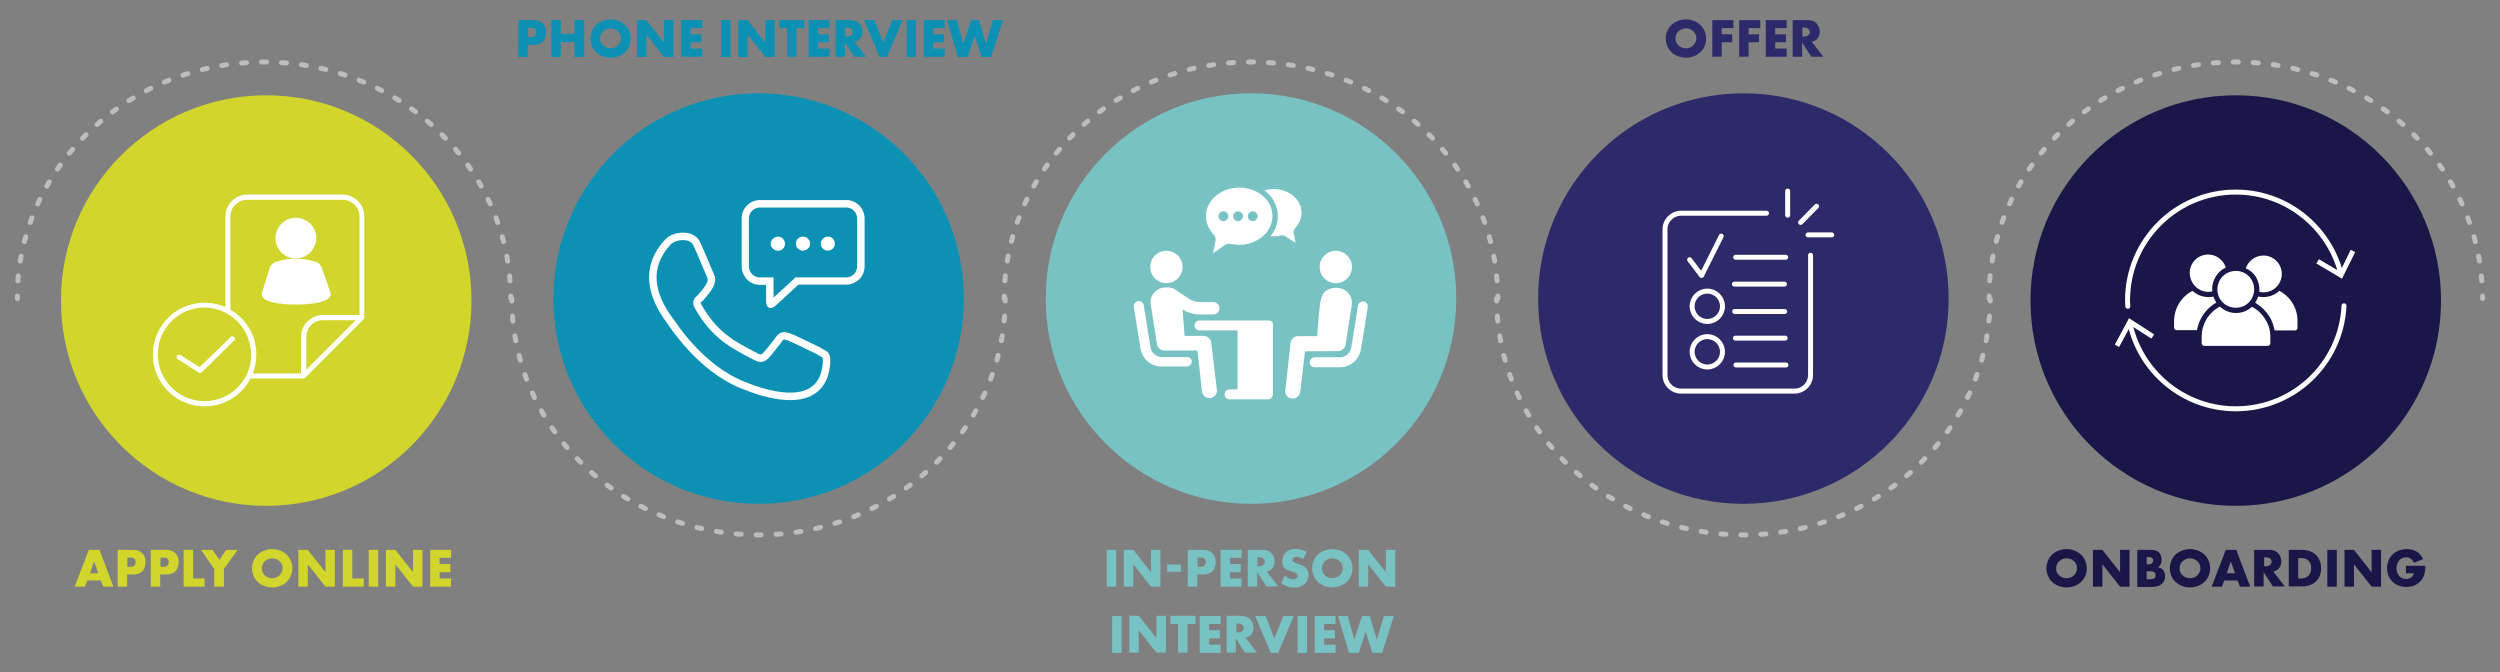 <svg xmlns="http://www.w3.org/2000/svg" xmlns:xlink="http://www.w3.org/1999/xlink" id="Layer_1" x="0px" y="0px" viewBox="0 0 1004.8 270.1" style="enable-background:new 0 0 1004.8 270.1;" xml:space="preserve">
<rect x="0" y="0" width="1004.8" height="270.1" fill="#808080" stroke="none"/>
<style type="text/css">
	.st0{fill:#D1D52C;}
	.st1{fill:#0C91B4;}
	.st2{fill:#79C2C4;}
	.st3{fill:#2D2A6A;}
	.st4{fill:#1A1748;}
	.st5{fill:none;stroke:#BBBDBF;stroke-width:2;stroke-linecap:round;stroke-linejoin:round;}
	.st6{fill:none;stroke:#BBBDBF;stroke-width:2;stroke-linecap:round;stroke-linejoin:round;stroke-dasharray:2.007,6.021;}
	.st7{fill:none;stroke:#BBBDBF;stroke-width:2;stroke-miterlimit:10;}
	.st8{fill:#FFFFFF;}
	
		.st9{fill-rule:evenodd;clip-rule:evenodd;fill:none;stroke:#FFFFFF;stroke-width:3;stroke-linecap:round;stroke-linejoin:round;stroke-miterlimit:10;}
	.st10{fill:#FFFFFF;stroke:#7AC3C5;stroke-linecap:round;stroke-linejoin:round;stroke-miterlimit:10;}
	.st11{fill:none;stroke:#FFFFFF;stroke-width:2;stroke-linecap:round;stroke-linejoin:round;stroke-miterlimit:10;}
	.st12{fill:none;stroke:#FFFFFF;stroke-width:2;stroke-miterlimit:10;}
	.st13{fill:none;stroke:#FFFFFF;stroke-width:2;stroke-linecap:round;stroke-linejoin:round;}
</style>
<g>
	<circle class="st0" cx="107" cy="120.8" r="82.5"></circle>
	<circle class="st1" cx="304.9" cy="120" r="82.5"></circle>
	<circle class="st2" cx="502.8" cy="120" r="82.5"></circle>
	<circle class="st3" cx="700.7" cy="120" r="82.5"></circle>
	<circle class="st4" cx="898.6" cy="120.8" r="82.5"></circle>
	<g>
		<g>
			<g>
				<path class="st5" d="M205.3,120c0-0.3,0-0.7,0-1"></path>
				<path class="st6" d="M205,112.9c-3.7-49.2-46.6-88-98.9-88C52.8,25,9.2,65.3,7,115.9"></path>
				<path class="st5" d="M7,119c0,0.3,0,0.7,0,1"></path>
			</g>
		</g>
		<g>
			<g>
				<path class="st5" d="M404,120c0,0.3,0,0.7,0,1"></path>
				<path class="st6" d="M403.8,127c-3.7,49.2-46.6,88-98.9,88c-53.4,0-96.9-40.4-99.1-91"></path>
				<path class="st5" d="M205.7,121c0-0.3,0-0.7,0-1"></path>
			</g>
		</g>
		<g>
			<g>
				<path class="st5" d="M602,120c0-0.3,0-0.7,0-1"></path>
				<path class="st6" d="M601.7,112.9c-3.7-49.2-46.6-88-98.9-88c-53.4,0-96.9,40.4-99.1,91"></path>
				<path class="st5" d="M403.6,119c0,0.3,0,0.7,0,1"></path>
			</g>
		</g>
		<g>
			<g>
				<path class="st5" d="M799.9,120c0,0.3,0,0.7,0,1"></path>
				<path class="st6" d="M799.6,127c-3.7,49.2-46.6,88-98.9,88c-53.4,0-96.9-40.4-99.1-91"></path>
				<path class="st5" d="M601.5,121c0-0.3,0-0.7,0-1"></path>
			</g>
		</g>
		<g>
			<g>
				<path class="st5" d="M997.8,120c0-0.3,0-0.7,0-1"></path>
				<path class="st6" d="M997.5,112.9c-3.7-49.2-46.6-88-98.9-88c-53.4,0-96.9,40.4-99.1,91"></path>
				<path class="st5" d="M799.5,119c0,0.3,0,0.7,0,1"></path>
			</g>
		</g>
	</g>
	<g>
		<path class="st0" d="M40.5,233.3h-5.4l-1,2.5h-4.1l5.7-14.8H40l5.6,14.8h-4.1L40.5,233.3z M39.5,230.4l-1.7-4.8l-1.6,4.8H39.5z"></path>
		<path class="st0" d="M51.1,230.9v4.9h-3.8V221h6.1c1.3,0,2.6,0.2,3.7,1.3c1.2,1.1,1.4,2.3,1.4,3.6c0,1.2-0.2,2.5-1.3,3.7    c-1.2,1.1-2.5,1.3-3.7,1.3H51.1z M51.1,227.8h1.3c0.4,0,1.2,0,1.6-0.5c0.5-0.4,0.5-1,0.5-1.4c0-0.4,0-0.9-0.4-1.3    c-0.4-0.5-1.2-0.5-1.6-0.5h-1.3V227.8z"></path>
		<path class="st0" d="M64.4,230.9v4.9h-3.8V221h6.1c1.3,0,2.6,0.2,3.7,1.3c1.2,1.1,1.4,2.3,1.4,3.6c0,1.2-0.2,2.5-1.3,3.7    c-1.2,1.1-2.5,1.3-3.7,1.3H64.4z M64.4,227.8h1.3c0.4,0,1.2,0,1.6-0.5c0.5-0.4,0.5-1,0.5-1.4c0-0.4,0-0.9-0.4-1.3    c-0.4-0.5-1.2-0.5-1.6-0.5h-1.3V227.8z"></path>
		<path class="st0" d="M77.6,221v11.5h4.6v3.3h-8.4V221H77.6z"></path>
		<path class="st0" d="M86.1,228.7l-5.3-7.7h4.6l2.8,4l2.7-4h4.6l-5.5,7.7v7.1h-3.9V228.7z"></path>
		<path class="st0" d="M115.2,233.9c-1.5,1.4-3.6,2.2-5.8,2.2s-4.3-0.8-5.8-2.2c-1.6-1.5-2.3-3.6-2.3-5.5c0-2,0.8-4.1,2.3-5.5    c1.5-1.4,3.6-2.2,5.8-2.2s4.3,0.8,5.8,2.2c1.6,1.5,2.3,3.6,2.3,5.5C117.5,230.3,116.7,232.4,115.2,233.9z M106.4,225.6    c-0.8,0.8-1.2,1.9-1.2,2.9c0,1.3,0.6,2.2,1.2,2.7c0.7,0.7,1.7,1.2,3,1.2c1.3,0,2.3-0.5,3-1.2c0.7-0.7,1.2-1.7,1.2-2.8    c0-1.2-0.5-2.2-1.2-2.8c-0.8-0.8-1.9-1.2-3-1.2C108.3,224.4,107.2,224.8,106.4,225.6z"></path>
		<path class="st0" d="M119.9,235.8V221h3.8l7.1,9v-9h3.8v14.8h-3.8l-7.1-9v9H119.9z"></path>
		<path class="st0" d="M141.6,221v11.5h4.6v3.3h-8.4V221H141.6z"></path>
		<path class="st0" d="M152,221v14.8h-3.8V221H152z"></path>
		<path class="st0" d="M155.1,235.8V221h3.8l7.1,9v-9h3.8v14.8H166l-7.1-9v9H155.1z"></path>
		<path class="st0" d="M181.3,224.2h-4.6v2.5h4.3v3.3h-4.3v2.5h4.6v3.3h-8.4V221h8.4V224.2z"></path>
	</g>
	<g>
		<path class="st1" d="M212.1,18v4.9h-3.8V8.1h6.1c1.3,0,2.6,0.2,3.7,1.3c1.2,1.1,1.4,2.3,1.4,3.6c0,1.2-0.2,2.5-1.3,3.7    c-1.2,1.1-2.5,1.3-3.7,1.3H212.1z M212.1,14.9h1.3c0.4,0,1.2,0,1.6-0.5c0.5-0.4,0.5-1,0.5-1.4c0-0.4,0-0.9-0.4-1.3    c-0.4-0.5-1.2-0.5-1.6-0.5h-1.3V14.9z"></path>
		<path class="st1" d="M225.4,13.6h5.5V8.1h3.9v14.8h-3.9v-6h-5.5v6h-3.8V8.1h3.8V13.6z"></path>
		<path class="st1" d="M251.2,21c-1.5,1.4-3.6,2.2-5.8,2.2s-4.3-0.8-5.8-2.2c-1.6-1.5-2.3-3.6-2.3-5.5c0-2,0.8-4.1,2.3-5.5    c1.5-1.4,3.6-2.2,5.8-2.2s4.3,0.8,5.8,2.2c1.6,1.5,2.3,3.6,2.3,5.5C253.5,17.4,252.8,19.5,251.2,21z M242.4,12.6    c-0.8,0.8-1.2,1.9-1.2,2.9c0,1.3,0.6,2.2,1.2,2.7c0.7,0.7,1.7,1.2,3,1.2c1.3,0,2.3-0.5,3-1.2c0.7-0.7,1.2-1.7,1.2-2.8    c0-1.2-0.5-2.2-1.2-2.8c-0.8-0.8-1.9-1.2-3-1.2C244.3,11.5,243.2,11.8,242.4,12.6z"></path>
		<path class="st1" d="M256,22.8V8.1h3.8l7.1,9v-9h3.8v14.8h-3.8l-7.1-9v9H256z"></path>
		<path class="st1" d="M282.2,11.3h-4.6v2.5h4.3V17h-4.3v2.5h4.6v3.3h-8.4V8.1h8.4V11.3z"></path>
		<path class="st1" d="M293.6,8.1v14.8h-3.8V8.1H293.6z"></path>
		<path class="st1" d="M296.7,22.8V8.1h3.8l7.1,9v-9h3.8v14.8h-3.8l-7.1-9v9H296.7z"></path>
		<path class="st1" d="M320.1,11.3v11.5h-3.8V11.3h-3.1V8.1h10.1v3.3H320.1z"></path>
		<path class="st1" d="M333.4,11.3h-4.6v2.5h4.3V17h-4.3v2.5h4.6v3.3H325V8.1h8.4V11.3z"></path>
		<path class="st1" d="M341.8,8.1c1.1,0,2.5,0.2,3.6,1.3c0.8,0.9,1.3,2.1,1.3,3.3c0,1.3-0.4,2.4-1.2,3.1c-0.6,0.6-1.4,0.9-2,1l4.6,6    h-4.8l-3.7-5.7v5.7h-3.8V8.1H341.8z M339.6,14.7h0.7c0.6,0,1.4-0.2,1.9-0.6c0.3-0.3,0.5-0.8,0.5-1.2c0-0.4-0.2-0.9-0.5-1.2    c-0.4-0.4-1-0.6-1.8-0.6h-0.7V14.7z"></path>
		<path class="st1" d="M351.5,8.1l3.5,9l3.6-9h4.2l-6.3,14.8h-3l-6.2-14.8H351.5z"></path>
		<path class="st1" d="M368.2,8.1v14.8h-3.8V8.1H368.2z"></path>
		<path class="st1" d="M379.7,11.3h-4.6v2.5h4.3V17h-4.3v2.5h4.6v3.3h-8.4V8.1h8.4V11.3z"></path>
		<path class="st1" d="M384.6,8.1l2.6,9.5l3.1-9.5h3.1l2.9,9.5l2.8-9.5h4l-4.7,14.8h-3.9l-2.7-8.5l-2.8,8.5H385l-4.4-14.8H384.6z"></path>
	</g>
	<g>
		<path class="st2" d="M448.6,221v14.8h-3.8V221H448.6z"></path>
		<path class="st2" d="M451.7,235.8V221h3.8l7.1,9v-9h3.8v14.8h-3.8l-7.1-9v9H451.7z"></path>
		<path class="st2" d="M469.1,226.9h5.6v2.9h-5.6V226.9z"></path>
		<path class="st2" d="M481.2,230.9v4.9h-3.8V221h6.1c1.3,0,2.6,0.2,3.7,1.3c1.2,1.1,1.4,2.3,1.4,3.6c0,1.2-0.2,2.5-1.3,3.7    c-1.2,1.1-2.5,1.3-3.7,1.3H481.2z M481.2,227.8h1.3c0.4,0,1.2,0,1.6-0.5c0.5-0.4,0.5-1,0.5-1.4c0-0.4,0-0.9-0.4-1.3    c-0.4-0.5-1.2-0.5-1.6-0.5h-1.3V227.8z"></path>
		<path class="st2" d="M499,224.2h-4.6v2.5h4.3v3.3h-4.3v2.5h4.6v3.3h-8.4V221h8.4V224.2z"></path>
		<path class="st2" d="M507.4,221c1.1,0,2.5,0.2,3.6,1.3c0.8,0.9,1.3,2.1,1.3,3.3c0,1.3-0.4,2.4-1.2,3.1c-0.6,0.6-1.4,0.9-2,1l4.6,6    H509l-3.7-5.7v5.7h-3.8V221H507.4z M505.3,227.6h0.7c0.6,0,1.4-0.2,1.9-0.6c0.3-0.3,0.5-0.8,0.5-1.2c0-0.4-0.2-0.9-0.5-1.2    c-0.4-0.4-1-0.6-1.8-0.6h-0.7V227.6z"></path>
		<path class="st2" d="M516.3,231.3c0.8,0.8,2.1,1.5,3.4,1.5c0.8,0,1.2-0.2,1.5-0.5c0.2-0.2,0.4-0.6,0.4-0.9c0-0.3-0.1-0.6-0.4-0.9    c-0.4-0.3-1-0.5-1.9-0.8l-1-0.3c-0.6-0.2-1.5-0.5-2.1-1.2c-0.8-0.8-0.8-1.9-0.8-2.6c0-1.8,0.7-2.9,1.4-3.6c0.8-0.8,2-1.4,3.8-1.4    c1.5,0,3.2,0.5,4.6,1.2l-1.5,3c-1.2-0.9-2-1-2.5-1c-0.4,0-0.9,0.1-1.3,0.4c-0.2,0.2-0.4,0.5-0.4,0.8c0,0.3,0,0.5,0.2,0.7    c0.1,0.1,0.4,0.4,1.3,0.7l1.2,0.4c0.9,0.3,1.9,0.6,2.7,1.5c0.8,0.8,1,1.6,1,2.6c0,1.3-0.3,2.7-1.4,3.7c-1.3,1.3-2.8,1.5-4.4,1.5    c-0.9,0-1.8-0.1-2.9-0.5c-0.2-0.1-1.2-0.4-2.2-1.2L516.3,231.3z"></path>
		<path class="st2" d="M541.3,233.9c-1.5,1.4-3.6,2.2-5.8,2.2c-2.2,0-4.3-0.8-5.8-2.2c-1.6-1.5-2.3-3.6-2.3-5.5c0-2,0.8-4.1,2.3-5.5    c1.5-1.4,3.6-2.2,5.8-2.2c2.2,0,4.3,0.8,5.8,2.2c1.6,1.5,2.3,3.6,2.3,5.5C543.6,230.3,542.9,232.4,541.3,233.9z M532.5,225.6    c-0.8,0.8-1.2,1.9-1.2,2.9c0,1.3,0.6,2.2,1.2,2.7c0.7,0.7,1.7,1.2,3,1.2c1.3,0,2.3-0.5,3-1.2s1.2-1.7,1.2-2.8    c0-1.2-0.5-2.2-1.2-2.8c-0.8-0.8-1.9-1.2-3-1.2C534.4,224.4,533.3,224.8,532.5,225.6z"></path>
		<path class="st2" d="M546.1,235.8V221h3.8l7.1,9v-9h3.8v14.8H557l-7.1-9v9H546.1z"></path>
		<path class="st2" d="M450.8,247.6v14.8H447v-14.8H450.8z"></path>
		<path class="st2" d="M453.9,262.3v-14.8h3.8l7.1,9v-9h3.8v14.8h-3.8l-7.1-9v9H453.9z"></path>
		<path class="st2" d="M477.3,250.8v11.5h-3.8v-11.5h-3.1v-3.3h10.1v3.3H477.3z"></path>
		<path class="st2" d="M490.5,250.8H486v2.5h4.3v3.3H486v2.5h4.6v3.3h-8.4v-14.8h8.4V250.8z"></path>
		<path class="st2" d="M498.9,247.6c1.1,0,2.5,0.2,3.6,1.3c0.8,0.9,1.3,2.1,1.3,3.3c0,1.3-0.4,2.4-1.2,3.1c-0.6,0.6-1.4,0.9-2,1    l4.6,6h-4.8l-3.7-5.7v5.7H493v-14.8H498.9z M496.8,254.2h0.7c0.6,0,1.4-0.2,1.9-0.6c0.3-0.3,0.5-0.8,0.5-1.2    c0-0.4-0.2-0.9-0.5-1.2c-0.4-0.4-1-0.6-1.8-0.6h-0.7V254.2z"></path>
		<path class="st2" d="M508.7,247.6l3.5,9l3.6-9h4.2l-6.3,14.8h-3l-6.2-14.8H508.7z"></path>
		<path class="st2" d="M525.3,247.6v14.8h-3.8v-14.8H525.3z"></path>
		<path class="st2" d="M536.8,250.8h-4.6v2.5h4.3v3.3h-4.3v2.5h4.6v3.3h-8.4v-14.8h8.4V250.8z"></path>
		<path class="st2" d="M541.7,247.6l2.6,9.5l3.1-9.5h3.1l2.9,9.5l2.8-9.5h4l-4.7,14.8h-3.9l-2.7-8.5l-2.8,8.5h-3.9l-4.4-14.8H541.7z    "></path>
	</g>
	<g>
		<path class="st3" d="M683.4,21c-1.5,1.4-3.6,2.2-5.8,2.2c-2.2,0-4.3-0.8-5.8-2.2c-1.6-1.5-2.3-3.6-2.3-5.5c0-2,0.8-4.1,2.3-5.5    c1.5-1.4,3.6-2.2,5.8-2.2c2.2,0,4.3,0.8,5.8,2.2c1.6,1.5,2.3,3.6,2.3,5.5C685.8,17.4,685,19.5,683.4,21z M674.6,12.6    c-0.8,0.8-1.2,1.9-1.2,2.9c0,1.3,0.6,2.2,1.2,2.7c0.7,0.7,1.7,1.2,3,1.2c1.3,0,2.3-0.5,3-1.2c0.7-0.7,1.2-1.7,1.2-2.8    c0-1.2-0.5-2.2-1.2-2.8c-0.8-0.8-1.9-1.2-3-1.2C676.5,11.5,675.4,11.8,674.6,12.6z"></path>
		<path class="st3" d="M696.7,11.3H692v2.5h4.2V17H692v5.8h-3.8V8.1h8.5V11.3z"></path>
		<path class="st3" d="M707.4,11.3h-4.6v2.5h4.2V17h-4.2v5.8h-3.8V8.1h8.5V11.3z"></path>
		<path class="st3" d="M718.1,11.3h-4.6v2.5h4.3V17h-4.3v2.5h4.6v3.3h-8.4V8.1h8.4V11.3z"></path>
		<path class="st3" d="M726.5,8.1c1.1,0,2.5,0.2,3.6,1.3c0.8,0.9,1.3,2.1,1.3,3.3c0,1.3-0.4,2.4-1.2,3.1c-0.6,0.6-1.4,0.9-2,1l4.6,6    H728l-3.7-5.7v5.7h-3.8V8.1H726.5z M724.3,14.7h0.7c0.6,0,1.4-0.2,1.9-0.6c0.3-0.3,0.5-0.8,0.5-1.2c0-0.4-0.2-0.9-0.5-1.2    c-0.4-0.4-1-0.6-1.8-0.6h-0.7V14.7z"></path>
	</g>
	<g>
		<path class="st4" d="M836.4,233.9c-1.5,1.4-3.6,2.2-5.8,2.2c-2.2,0-4.3-0.8-5.8-2.2c-1.6-1.5-2.3-3.6-2.3-5.5c0-2,0.8-4.1,2.3-5.5    c1.5-1.4,3.6-2.2,5.8-2.2c2.2,0,4.3,0.8,5.8,2.2c1.6,1.5,2.3,3.6,2.3,5.5C838.8,230.3,838,232.4,836.4,233.9z M827.6,225.6    c-0.8,0.8-1.2,1.9-1.2,2.9c0,1.3,0.6,2.2,1.2,2.7c0.7,0.7,1.7,1.2,3,1.2c1.3,0,2.3-0.5,3-1.2s1.2-1.7,1.2-2.8    c0-1.2-0.5-2.2-1.2-2.8c-0.8-0.8-1.9-1.2-3-1.2C829.5,224.4,828.4,224.8,827.6,225.6z"></path>
		<path class="st4" d="M841.2,235.8V221h3.8l7.1,9v-9h3.8v14.8h-3.8l-7.1-9v9H841.2z"></path>
		<path class="st4" d="M859,235.8V221h5.7c1.1,0,2.3,0.2,3.2,1.2c0.5,0.6,0.9,1.5,0.9,2.8c0,0.6-0.1,1.2-0.4,1.8    c-0.3,0.6-0.6,0.9-1.2,1.2c0.8,0.1,1.5,0.4,2,0.9c0.6,0.6,1,1.5,1,2.7c0,1.4-0.5,2.3-1.1,2.9c-0.8,0.8-2.2,1.4-4,1.4H859z     M862.8,226.8h0.7c0.4,0,1.1,0,1.5-0.5c0.2-0.2,0.4-0.6,0.4-1c0-0.4-0.1-0.8-0.4-1c-0.2-0.2-0.7-0.4-1.5-0.4h-0.7V226.8z     M862.8,232.8h0.9c1.1,0,1.9-0.1,2.4-0.6c0.2-0.2,0.3-0.5,0.3-1c0-0.5-0.2-0.8-0.4-1.1c-0.5-0.5-1.4-0.5-2.4-0.5h-0.8V232.8z"></path>
		<path class="st4" d="M886,233.9c-1.5,1.4-3.6,2.2-5.8,2.2c-2.2,0-4.3-0.8-5.8-2.2c-1.6-1.5-2.3-3.6-2.3-5.5c0-2,0.8-4.1,2.3-5.5    c1.5-1.4,3.6-2.2,5.8-2.2c2.2,0,4.3,0.8,5.8,2.2c1.6,1.5,2.3,3.6,2.3,5.5C888.3,230.3,887.6,232.4,886,233.9z M877.2,225.6    c-0.8,0.8-1.2,1.9-1.2,2.9c0,1.3,0.6,2.2,1.2,2.7c0.7,0.7,1.7,1.2,3,1.2c1.3,0,2.3-0.5,3-1.2s1.2-1.7,1.2-2.8    c0-1.2-0.5-2.2-1.2-2.8c-0.8-0.8-1.9-1.2-3-1.2C879.1,224.4,878,224.8,877.2,225.6z"></path>
		<path class="st4" d="M899.3,233.3H894l-1,2.5h-4.1l5.7-14.8h4.2l5.6,14.8h-4.1L899.3,233.3z M898.3,230.4l-1.7-4.8l-1.6,4.8H898.3    z"></path>
		<path class="st4" d="M912,221c1.1,0,2.5,0.2,3.6,1.3c0.8,0.9,1.3,2.1,1.3,3.3c0,1.3-0.4,2.4-1.2,3.1c-0.6,0.6-1.4,0.9-2,1l4.6,6    h-4.8l-3.7-5.7v5.7h-3.8V221H912z M909.9,227.6h0.7c0.6,0,1.4-0.2,1.9-0.6c0.3-0.3,0.5-0.8,0.5-1.2c0-0.4-0.2-0.9-0.5-1.2    c-0.4-0.4-1-0.6-1.8-0.6h-0.7V227.6z"></path>
		<path class="st4" d="M919.9,235.8V221h5c1.5,0,4,0.2,5.9,2c1.7,1.7,2.1,3.8,2.1,5.4c0,1.9-0.5,3.7-1.9,5.1    c-1.2,1.2-3.1,2.2-5.7,2.2H919.9z M923.8,232.5h0.8c0.9,0,2.2-0.1,3.2-1.1c0.5-0.5,1.1-1.4,1.1-3c0-1.4-0.4-2.5-1.2-3.2    c-0.9-0.8-2.1-0.9-3.1-0.9h-0.9V232.5z"></path>
		<path class="st4" d="M939.2,221v14.8h-3.8V221H939.2z"></path>
		<path class="st4" d="M942.3,235.8V221h3.8l7.1,9v-9h3.8v14.8h-3.8l-7.1-9v9H942.3z"></path>
		<path class="st4" d="M967.2,227.4h7.6c0,2.9-0.6,5-2.4,6.6c-1.5,1.4-3.3,1.9-5.2,1.9c-2.7,0-4.5-1-5.7-2.2    c-1.1-1.1-2.1-2.9-2.1-5.3c0-2.3,0.9-4.3,2.2-5.5c1.2-1.2,3.1-2.2,5.7-2.2c1.4,0,2.9,0.3,4,1c1.2,0.7,2.1,1.9,2.6,3l-3.7,1.5    c-0.3-0.7-0.7-1.2-1.1-1.5c-0.6-0.5-1.3-0.7-2.1-0.7c-0.9,0-1.8,0.3-2.5,1c-0.9,0.9-1.3,2.2-1.3,3.4c0,1.4,0.5,2.5,1.2,3.2    c0.7,0.8,1.6,1.1,2.7,1.1c0.7,0,1.4-0.1,2.1-0.7c0.4-0.3,0.8-0.8,0.9-1.6h-3.1V227.4z"></path>
	</g>
	<path class="st8" d="M137.8,78.2H99.4c-4.8,0-8.8,3.9-8.8,8.8v36.4c-5-2.2-10.6-2.3-15.7-0.4c-5.1,1.9-9.2,5.8-11.5,10.7   c-2.3,4.9-2.6,10.6-0.8,15.7c1.8,5.1,5.6,9.4,10.4,11.8c4.9,2.4,10.5,2.8,15.7,1.1c5.2-1.7,9.5-5.3,12-10.2h21.3   c0.3,0,0.5-0.1,0.7-0.3l23.5-23.5c0.1-0.1,0.2-0.2,0.2-0.3c0,0,0-0.1,0-0.1c0-0.1,0-0.2,0-0.3v-0.1V87   C146.5,82.2,142.6,78.3,137.8,78.2L137.8,78.2z M99.4,150.1c-0.2,0.3-0.3,0.7-0.5,1c-0.2,0.4-0.4,0.7-0.6,1   c-2.5,4.2-6.6,7.3-11.3,8.5c-4.7,1.3-9.8,0.6-14-1.8c-4.3-2.4-7.4-6.4-8.8-11.1c-1.4-4.7-0.9-9.7,1.4-14.1   c2.3-4.3,6.2-7.6,10.8-9.1c4.7-1.5,9.7-1.1,14.1,1.1c0.4,0.2,0.7,0.4,1,0.6c0.3,0.2,0.7,0.4,1,0.6c3.7,2.4,6.4,6.1,7.6,10.4   C101.5,141.6,101.2,146.1,99.4,150.1L99.4,150.1z M123.1,148.6v-13.2c0-3.7,3-6.7,6.7-6.7H143L123.1,148.6z M144.5,126.6h-14.7   c-4.8,0-8.8,3.9-8.8,8.8v14.7h-19.4c1.8-4.6,1.9-9.8,0.3-14.5c-1.7-4.7-4.9-8.7-9.3-11.1V87c0-1.8,0.7-3.5,2-4.7c1.3-1.3,3-2,4.7-2   h38.4c1.8,0,3.5,0.7,4.8,2c1.3,1.3,2,3,2,4.7L144.5,126.6z"></path>
	<g>
		<path class="st8" d="M129.4,107.8c-0.3-1.1-1.2-2.1-2.3-2.5c-5.3-1.8-11.1-1.8-16.4,0c-1.1,0.4-2,1.3-2.3,2.4l-3.2,10.3    c0,0.1,0,0.2,0,0.3c0,1.5,1.6,2.6,4.8,3.3c3,0.6,6,0.9,9.1,0.8c3.2,0,13.8-0.3,13.8-4.2c0-0.1,0-0.2,0-0.3L129.4,107.8z"></path>
		<path class="st8" d="M118.9,103.9L118.9,103.9c3.3,0,6.3-2,7.6-5.1c1.3-3.1,0.6-6.6-1.8-8.9c-2.3-2.3-5.9-3-8.9-1.8    c-3.1,1.3-5.1,4.3-5.1,7.6C110.7,100.2,114.3,103.9,118.9,103.9z"></path>
	</g>
	<path class="st8" d="M92.8,135.3l-1.2,1.2l-0.4,0.4l-0.6,0.6l-10.4,10.1l-7-4.5l-0.7-0.4h0c-0.5-0.3-1.1-0.2-1.4,0.3   c-0.1,0.2-0.2,0.5-0.1,0.8c0.1,0.3,0.2,0.5,0.5,0.6l8.3,5.3c0.2,0.1,0.4,0.2,0.6,0.2c0.3,0,0.5-0.1,0.7-0.3l9.5-9.3l2.1-2.1   l1.6-1.5c0.2-0.4,0.2-0.9-0.2-1.2C93.7,135.2,93.2,135.1,92.8,135.3L92.8,135.3z"></path>
	<g>
		<g>
			<path class="st9" d="M331.9,143c-0.3-0.8-1.6-1-3.1-2.1c-1.8-0.8-10.2-5-11.7-5.5c-1.6-0.5-2.9-0.8-3.9,0.8     c-1.3,1.8-4.4,5.7-5.5,6.8c-1,1-2.1,1.3-3.6,0.5c-10.9-5.5-17.2-9.4-23.5-20.3c-1-1.8-0.3-2.6,0.8-3.4c1.8-2.1,5.7-6,4.2-8.9     c-0.5-1-3.9-9.4-5.5-12.8c-1.8-4.4-9.1-3.6-11.7-0.8c-9.4,10.2-6.8,21.4,1,31.8c0.8,1,12,19,29.5,25.8c8.3,3.4,27.4,9.6,32.3-3.9     C332.4,147.2,332.4,143.8,331.9,143L331.9,143z"></path>
		</g>
		<g>
			<g>
				<path class="st8" d="M340.1,80.4h-34.7c-1.9,0-3.8,0.8-5.2,2.2c-1.4,1.4-2.1,3.2-2.1,5.2v19.3c0,1.9,0.8,3.8,2.1,5.2      c1.4,1.4,3.2,2.2,5.2,2.2h2.5v6.4c0,1.9,0.7,2.9,1.8,2.9c0.7,0,1.4-0.4,2.3-1.2l8.9-8.2h19.3c1.9,0,3.8-0.8,5.2-2.2      c1.4-1.4,2.1-3.2,2.1-5.2V87.8c0-1.9-0.8-3.8-2.1-5.2C343.9,81.2,342.1,80.4,340.1,80.4L340.1,80.4z M344.5,107.1      c0,1.2-0.5,2.3-1.3,3.1c-0.8,0.8-1.9,1.3-3.1,1.3h-20.4l-0.8,0.8l-8,7.3v-8.1h-5.5c-1.2,0-2.3-0.5-3.1-1.3      c-0.8-0.8-1.3-1.9-1.3-3.1V87.8c0-2.4,2-4.4,4.4-4.4h34.7c2.4,0,4.4,2,4.4,4.4L344.5,107.1L344.5,107.1z"></path>
				<path class="st8" d="M322.7,95.1c-1.1,0-2.2,0.7-2.6,1.7c-0.4,1.1-0.2,2.3,0.6,3.1c0.8,0.8,2,1.1,3.1,0.6      c1.1-0.4,1.8-1.5,1.8-2.6C325.6,96.4,324.3,95.1,322.7,95.1L322.7,95.1z"></path>
				<path class="st8" d="M312.7,95.1c-1.1,0-2.2,0.7-2.7,1.7c-0.5,1.1-0.2,2.3,0.6,3.1c0.8,0.8,2,1.1,3.1,0.7      c1.1-0.4,1.8-1.5,1.8-2.6c0-0.8-0.3-1.5-0.8-2C314.2,95.4,313.5,95.1,312.7,95.1L312.7,95.1z"></path>
				<path class="st8" d="M332.8,95.1c-1.2,0-2.2,0.7-2.7,1.7s-0.2,2.3,0.6,3.1c0.8,0.8,2,1.1,3.1,0.6c1.1-0.4,1.8-1.5,1.7-2.6      C335.6,96.3,334.3,95.1,332.8,95.1z"></path>
			</g>
		</g>
	</g>
	<g>
		<g>
			<g>
				<path class="st8" d="M486.8,137.7c-0.2-1.5-1.5-2.7-3-2.7h-7.7l-0.8-10.6c2.2,1.3,4.6,2,7.1,2h5.2c1.4,0,2.5-1.1,2.5-2.5      c0-1.4-1.1-2.5-2.5-2.5h-5.2c-1.8,0-3.5-0.5-4.8-1.5l-4.9-3.3c-0.9-0.7-2.1-1.1-3.3-1.1h-0.9c-1.8,0-3.4,0.8-4.6,2.1      c-1.2,1.3-1.7,3.1-1.4,4.8l2.5,15.9c0.2,1.5,1.5,2.6,3,2.6h13.3l1.8,16.4c0.2,1.6,1.5,2.7,3,2.7h0.3c1.7-0.2,2.9-1.7,2.7-3.3      L486.8,137.7z"></path>
				<path class="st8" d="M477.1,143.5H467c-2.3,0-4.2-1.6-4.6-3.9l-2.7-16.9c-0.2-1.1-1.2-1.8-2.3-1.7c-1.1,0.2-1.9,1.2-1.7,2.3      l2.7,16.8c0.7,4.3,4.3,7.2,8.5,7.2l10.1,0c1.1,0,2-0.9,2-2C479.1,144.4,478.2,143.5,477.1,143.5L477.1,143.5z"></path>
				<path class="st8" d="M509.8,128.8h-27.7c-1.1,0-2,0.9-2,2c0,1.1,0.9,2,2,2h15.3v23.7h-3.2c-1.1,0-2,0.9-2,2c0,1.1,0.9,2,2,2      h15.4c1.1,0,2-0.9,2-2l0-27.7C511.9,129.7,511,128.8,509.8,128.8L509.8,128.8z"></path>
				<path class="st8" d="M475.3,107.3c0,3.6-2.9,6.5-6.5,6.5c-3.6,0-6.5-2.9-6.5-6.5c0-3.6,2.9-6.5,6.5-6.5      C472.4,100.8,475.3,103.7,475.3,107.3"></path>
				<path class="st8" d="M537.8,141.1c1.5,0,2.8-1.1,3-2.6l2.5-15.9c0.3-1.8-0.3-3.6-1.4-4.8c-1.2-1.3-2.8-2.1-4.6-2.1h-0.9      c-1.2,0-2.3,0.5-3.3,1.1c-2.3,1.4-2.6,5.5-2.8,7.7c-0.3,2.3-0.9,10.6-0.9,10.6h-7.7c-1.5,0-2.8,1.2-3,2.7l-2.1,19.1      c-0.2,1.7,1,3.2,2.7,3.3h0.3c1.5,0,2.8-1.2,3-2.7l1.9-16.3L537.8,141.1z"></path>
				<path class="st8" d="M548.1,121.2c-1.1-0.2-2.1,0.6-2.3,1.7l-2.7,16.8c-0.4,2.3-2.3,3.9-4.6,3.9l-10.1,0c-1.1,0-2,0.9-2,2      c0,1.1,0.9,2,2,2h10.1c4.3,0,7.8-3.1,8.5-7.2l2.7-16.8C549.9,122.4,549.2,121.3,548.1,121.2L548.1,121.2z"></path>
				<path class="st8" d="M543.4,107.3c0,3.6-2.9,6.5-6.5,6.5c-3.6,0-6.5-2.9-6.5-6.5c0-3.6,2.9-6.5,6.5-6.5      C540.4,100.8,543.4,103.7,543.4,107.3"></path>
			</g>
		</g>
		<g>
			<g>
				<path class="st10" d="M521.5,91.3c1.3-1.6,2.1-3.6,2.1-5.8c0-5.5-5.2-10-11.6-10c-1.7,0-3.3,0.3-4.8,0.9      c3.6,2.4,5.9,6.2,5.9,10.5c0,3.2-1.3,6.2-3.5,8.4c0.8,0.1,1.6,0.2,2.4,0.2c1.3,0,3-0.4,3-0.4c0.4-0.1,1,0,1.4,0.3l1.2,0.8      l2.9,1.9c0.5,0.3,0.8,0.1,0.7-0.4l-0.6-3.4c0,0-0.1-0.4-0.2-0.8c-0.1-0.5,0.2-1.2,0.6-1.5C521,91.9,521.1,91.8,521.5,91.3      L521.5,91.3z"></path>
				<path class="st10" d="M498.1,74.9c-7.7,0-13.9,5.4-13.9,12c0,2.6,1,5,2.6,7c0.5,0.6,0.6,0.7,0.6,0.7c0.5,0.5,0.8,1.3,0.7,1.9      c-0.1,0.6-0.2,1-0.2,1l-0.8,4.1c-0.1,0.7,0.2,0.9,0.8,0.5l3.4-2.3l1.4-1c0.4-0.3,1.2-0.4,1.7-0.3c0,0,2,0.4,3.6,0.4      c7.7,0,13.9-5.4,13.9-12C512.1,80.3,505.8,74.9,498.1,74.9L498.1,74.9z M491.7,88.4c-0.8,0-1.5-0.7-1.5-1.5      c0-0.8,0.7-1.5,1.5-1.5c0.8,0,1.5,0.7,1.5,1.5C493.2,87.7,492.5,88.4,491.7,88.4z M497.6,88.4c-0.8,0-1.5-0.7-1.5-1.5      c0-0.8,0.7-1.5,1.5-1.5s1.5,0.7,1.5,1.5C499.1,87.7,498.4,88.4,497.6,88.4z M503.5,88.4c-0.8,0-1.5-0.7-1.5-1.5      c0-0.8,0.7-1.5,1.5-1.5c0.8,0,1.5,0.7,1.5,1.5C505,87.7,504.3,88.4,503.5,88.4L503.5,88.4z"></path>
			</g>
		</g>
	</g>
	<g>
		<path class="st11" d="M727.7,102.6v48.1c0,3.6-2.9,6.5-6.5,6.5h-45.5c-3.6,0-6.5-2.9-6.5-6.5V92.2c0-3.6,2.9-6.5,6.5-6.5H710"></path>
		<line class="st11" x1="718.5" y1="76.8" x2="718.5" y2="86.5"></line>
		<line class="st11" x1="723.7" y1="89.4" x2="730.1" y2="82.9"></line>
		<line class="st11" x1="726.7" y1="94.4" x2="736.2" y2="94.4"></line>
		<line class="st11" x1="697.6" y1="103.4" x2="717.7" y2="103.4"></line>
		<line class="st11" x1="697.1" y1="114.2" x2="717.2" y2="114.2"></line>
		<line class="st11" x1="697.2" y1="125.2" x2="717.3" y2="125.2"></line>
		<line class="st11" x1="697.5" y1="135.9" x2="717.5" y2="135.9"></line>
		<line class="st11" x1="697.7" y1="146.7" x2="717.8" y2="146.7"></line>
		<circle class="st12" cx="686.2" cy="123.1" r="6.1"></circle>
		<circle class="st12" cx="686.2" cy="141.4" r="6.1"></circle>
		<polyline class="st11" points="679.1,104.4 683.9,110.7 691.8,94.9   "></polyline>
	</g>
	<g>
		<g>
			<g>
				<g>
					<path class="st13" d="M942.1,122.9c-1.1,23.1-20.1,41.4-43.5,41.4c-20.8,0-38.3-14.7-42.5-34.2"></path>
					<g>
						<polygon class="st8" points="865.8,134.4 864.7,136.1 856.4,130.8 851.7,139.5 850,138.5 855.7,127.9       "></polygon>
					</g>
				</g>
			</g>
			<g>
				<g>
					<path class="st13" d="M855.2,123.1c0-0.8-0.1-1.6-0.1-2.4c0-24,19.5-43.5,43.5-43.5c20.3,0,37.3,13.9,42.2,32.6"></path>
					<g>
						<polygon class="st8" points="931,105.9 932,104.2 940.5,109.2 944.8,100.4 946.6,101.3 941.3,112       "></polygon>
					</g>
				</g>
			</g>
		</g>
		<g>
			<g>
				<path class="st8" d="M908.4,125.7c-1-1-2.1-1.8-3.3-2.4c-1.7,1.6-4,2.5-6.4,2.5h0c-2.5,0-4.8-1-6.5-2.6      c-3.1,1.7-5.6,4.5-6.7,8.1c-0.4,1.3-0.6,2.7-0.6,4.1v2.6c0,0.6,0.5,1,1,1h25.6c0.6,0,1-0.5,1-1l0-2.6c0-1.4-0.2-2.8-0.6-4.1      C911.1,129.2,910,127.3,908.4,125.7L908.4,125.7z"></path>
				<path class="st8" d="M890.8,121.6c-0.5-0.7-0.9-1.6-1.2-2.4c-0.7,0.2-1.3,0.2-2,0.2c-2.5,0-4.8-1-6.4-2.5      c-4.4,2.3-7.4,6.9-7.4,12.2v2.6c0,0.6,0.5,1,1,1h8.2c0.1-0.7,0.3-1.3,0.5-2C884.7,126.8,887.3,123.6,890.8,121.6L890.8,121.6z"></path>
				<path class="st8" d="M887.6,117.3c0.5,0,1.1-0.1,1.6-0.2c0-0.3-0.1-0.6-0.1-0.9c0-1.6,0.4-3.1,1.1-4.4c0,0,0.4-0.7,0.5-0.9      c1-1.5,2.4-2.7,3.9-3.4c-1-3-3.8-5.2-7.1-5.2c-4.1,0-7.4,3.3-7.4,7.4C880.2,114,883.5,117.3,887.6,117.3L887.6,117.3z"></path>
				<path class="st8" d="M919.4,119.3c-1-1-2.1-1.8-3.3-2.4c-1.7,1.6-4,2.5-6.5,2.5c-0.7,0-1.4-0.1-2-0.2c-0.3,0.9-0.7,1.7-1.2,2.5      c1.2,0.7,2.4,1.6,3.4,2.6c1.8,1.8,3.2,4,3.9,6.5c0.2,0.7,0.4,1.3,0.5,2l8.2,0c0.6,0,1-0.5,1-1v-2.6      C923.5,125.4,922,121.9,919.4,119.3L919.4,119.3z"></path>
				<path class="st8" d="M906.7,111.3c0.1,0.1,0.1,0.2,0.2,0.4l0.1,0.1l0,0.1c0.7,1.4,1.1,2.9,1.1,4.5c0,0.3,0,0.6,0,0.9      c0.5,0.1,1.1,0.2,1.6,0.2c4.1,0,7.4-3.3,7.4-7.4c0-4.1-3.3-7.4-7.4-7.4c-3.3,0-6.1,2.2-7.1,5.2      C904.3,108.5,905.7,109.7,906.7,111.3L906.7,111.3z"></path>
				<path class="st8" d="M905.8,114.6c0.9,4-1.5,8-5.5,8.9c-4,0.9-8-1.5-8.9-5.5c-0.9-4,1.5-8,5.5-8.9      C900.9,108.1,904.9,110.6,905.8,114.6"></path>
			</g>
		</g>
	</g>
</g>
</svg>